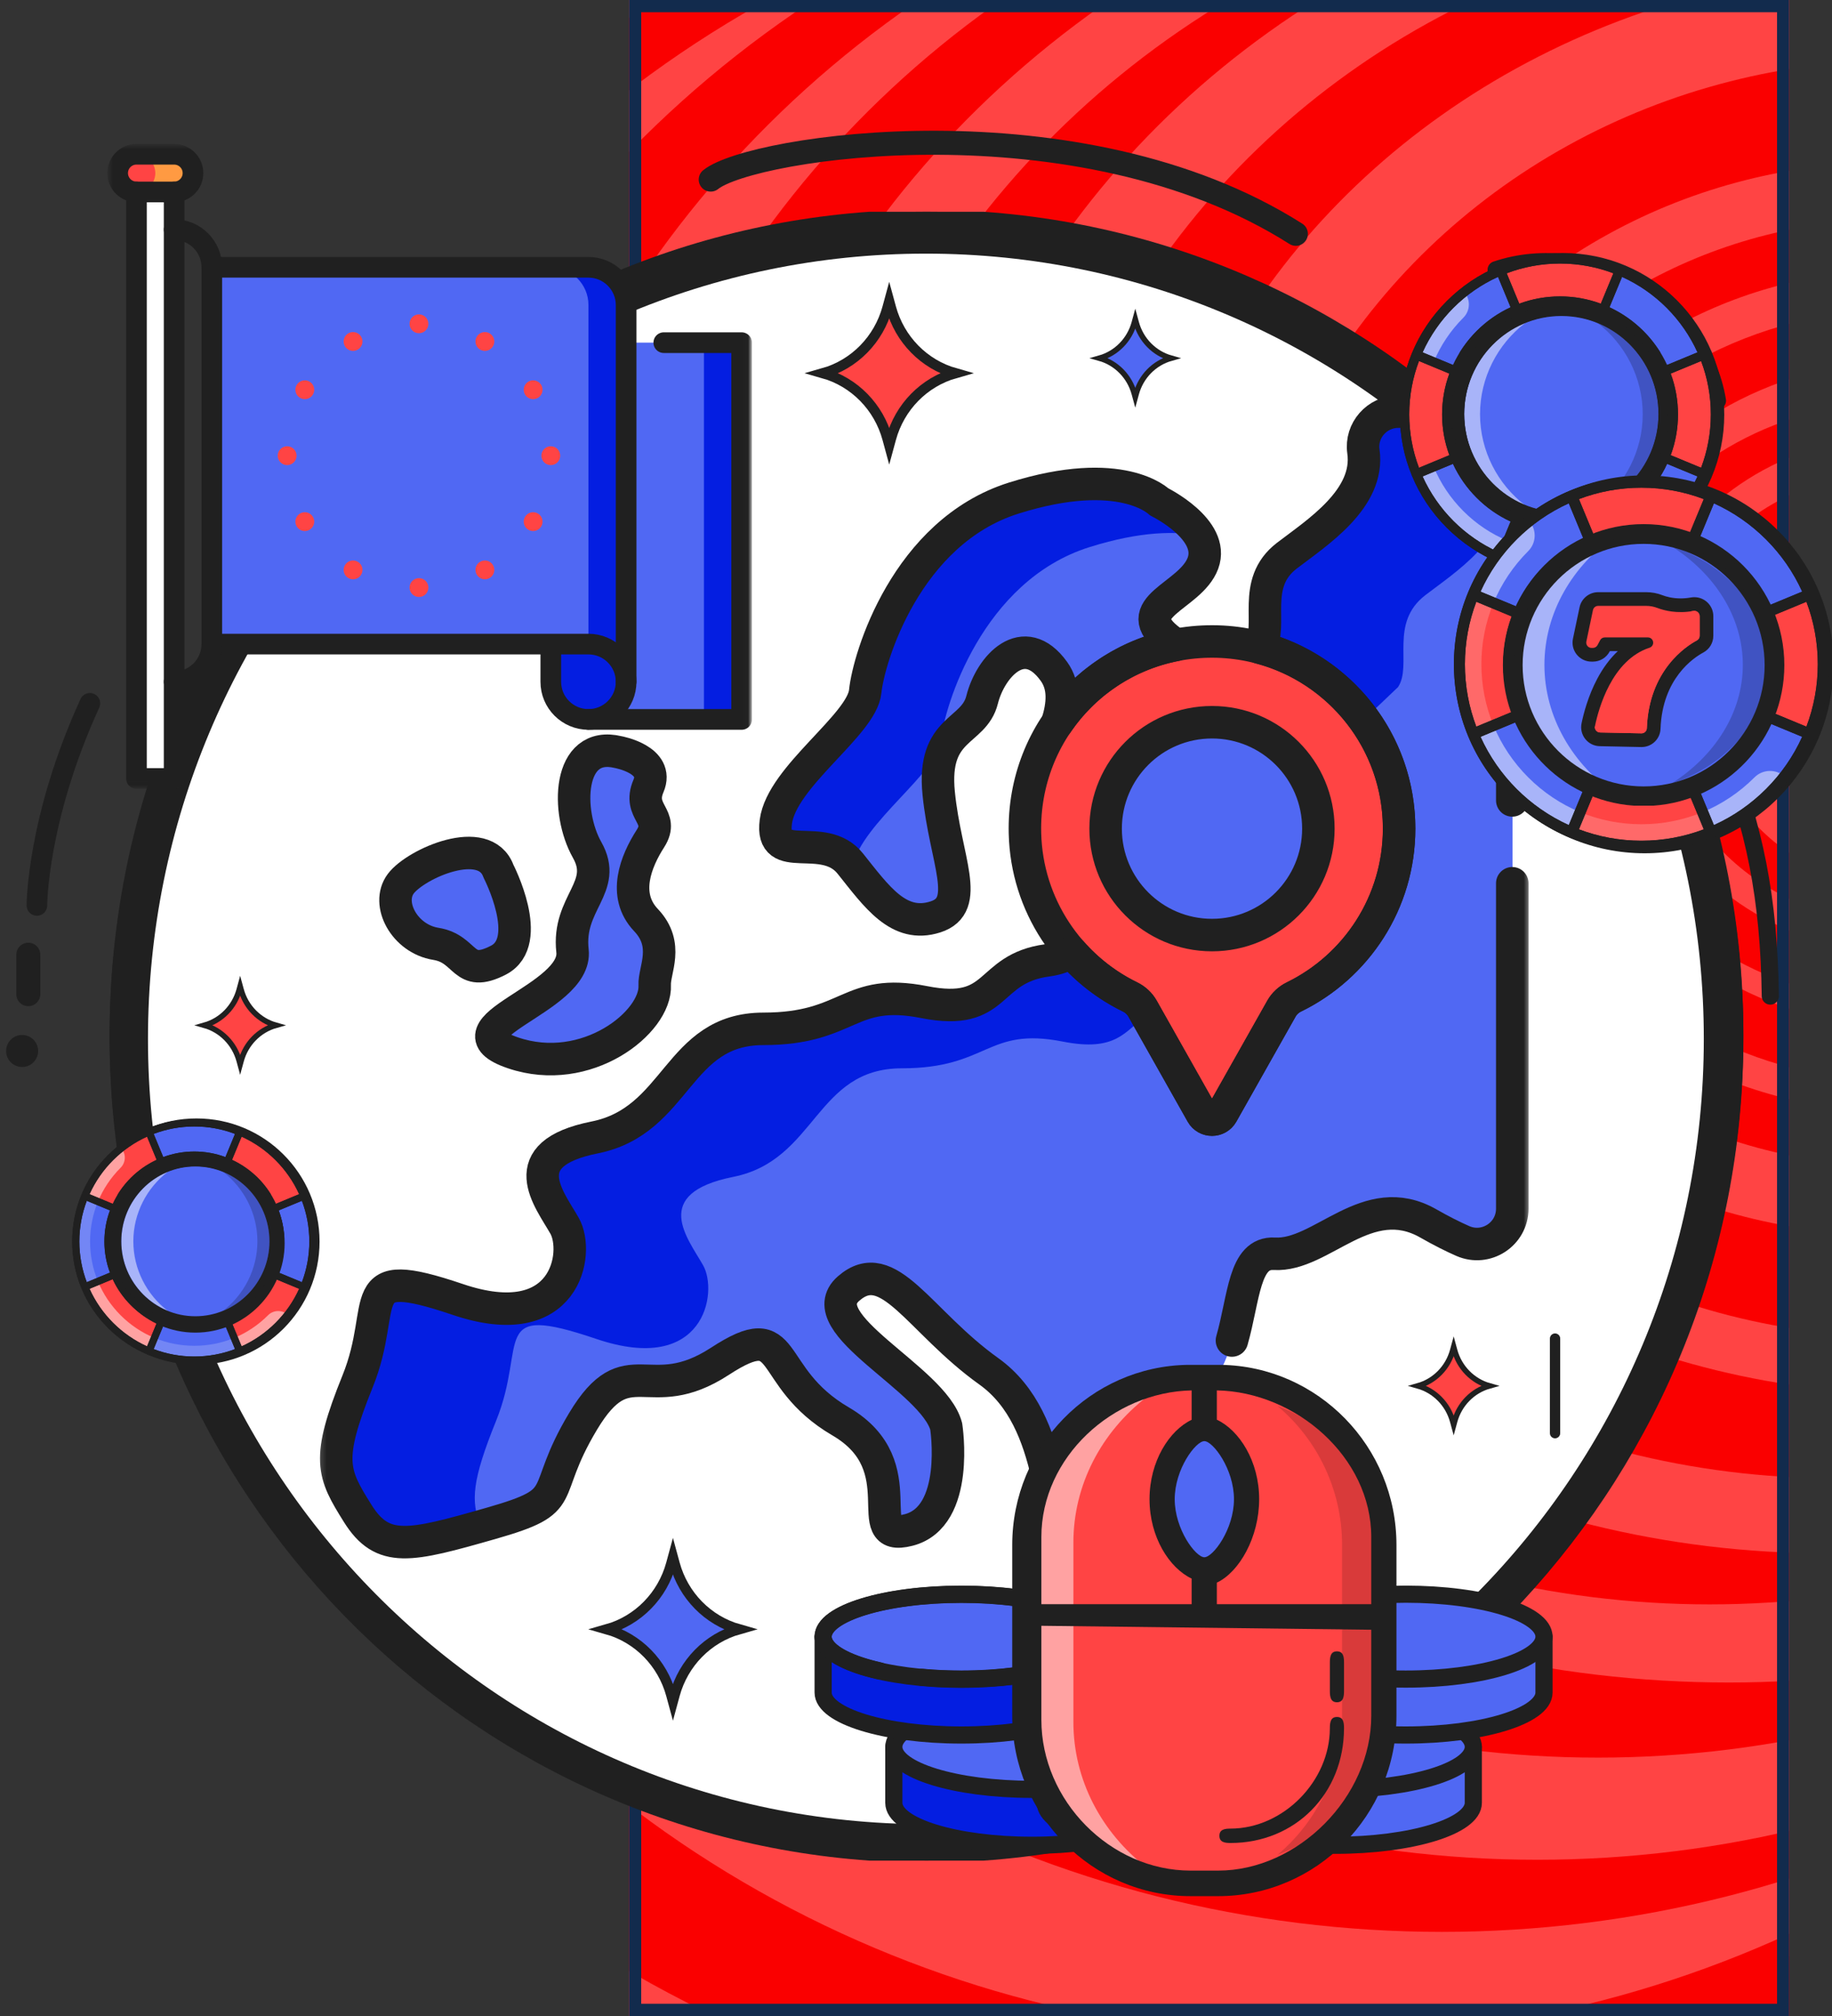 <?xml version="1.0" encoding="UTF-8"?> <svg xmlns="http://www.w3.org/2000/svg" width="300" height="330" viewBox="0 0 300 330" fill="none"><rect x="0" y="0" width="300" height="330" fill="#333333" stroke="none"/><g clip-path="url(#clip0_516_294)"><g clip-path="url(#clip1_516_294)"><rect x="103" width="190" height="330" fill="#FF4444"></rect><ellipse cx="159.374" cy="198.934" rx="195.22" ry="187.131" fill="#FA0000"></ellipse><ellipse cx="178.948" cy="181.475" rx="181.909" ry="178.033" fill="#FF4444"></ellipse><ellipse cx="204.003" cy="162.787" rx="194.959" ry="186.885" fill="#FA0000"></ellipse><ellipse cx="215.486" cy="155.164" rx="182.431" ry="178.279" fill="#FF4444"></ellipse><ellipse cx="236.104" cy="142.869" rx="181.648" ry="173.361" fill="#FA0000"></ellipse><ellipse cx="251.764" cy="136.722" rx="174.863" ry="167.705" fill="#FF4444"></ellipse><ellipse cx="261.681" cy="128.607" rx="165.989" ry="159.098" fill="#FA0000"></ellipse><ellipse cx="283.082" cy="122.213" rx="168.077" ry="153.197" fill="#FF4444"></ellipse><ellipse cx="279.951" cy="120.492" rx="148.764" ry="142.131" fill="#FA0000"></ellipse><ellipse cx="299.003" cy="115.328" rx="149.547" ry="138.934" fill="#FF4444"></ellipse><ellipse cx="300.308" cy="114.344" rx="133.104" ry="127.623" fill="#FA0000"></ellipse><ellipse cx="313.618" cy="111.394" rx="127.102" ry="116.803" fill="#FF4444"></ellipse><ellipse cx="311.269" cy="114.344" rx="109.093" ry="104.508" fill="#FA0000"></ellipse><ellipse cx="309.442" cy="114.344" rx="92.129" ry="87.787" fill="#FF4444"></ellipse><ellipse cx="309.964" cy="113.361" rx="81.168" ry="77.459" fill="#FA0000"></ellipse><ellipse cx="310.486" cy="113.115" rx="72.294" ry="68.853" fill="#FF4444"></ellipse><ellipse cx="311.008" cy="113.852" rx="66.552" ry="63.197" fill="#FA0000"></ellipse><ellipse cx="312.052" cy="113.607" rx="57.679" ry="54.59" fill="#FF4444"></ellipse><ellipse cx="310.225" cy="114.836" rx="51.676" ry="48.934" fill="#FA0000"></ellipse><ellipse cx="311.008" cy="113.607" rx="44.629" ry="42.295" fill="#FF4444"></ellipse><ellipse cx="310.225" cy="114.098" rx="38.626" ry="36.885" fill="#FA0000"></ellipse><ellipse cx="311.269" cy="114.836" rx="31.841" ry="30.246" fill="#FF4444"></ellipse></g><rect x="104" y="1" width="188" height="328" stroke="#122B4D" stroke-width="2"></rect><path d="M142.35 304.566H160.128H161.09C230.481 299.672 285.493 241.206 285.493 169.858C285.493 95.313 225.484 34.664 151.72 34.664C77.956 34.664 17.948 95.313 17.948 169.858C17.948 241.206 72.959 299.672 142.35 304.566ZM36.688 169.858C36.688 105.756 88.29 53.602 151.72 53.602C215.151 53.602 266.753 105.756 266.753 169.858C266.753 233.959 215.151 286.107 151.72 286.107C88.29 286.107 36.688 233.959 36.688 169.858Z" fill="#202020"></path><path d="M161.089 34.664H143.311H142.349C72.958 39.559 17.947 98.025 17.947 169.373C17.947 243.917 77.955 304.566 151.719 304.566C225.484 304.566 285.492 243.917 285.492 169.373C285.492 98.025 230.481 39.559 161.089 34.664ZM266.752 169.373C266.752 233.474 215.15 285.628 151.719 285.628C88.289 285.628 36.687 233.474 36.687 169.373C36.687 105.271 88.289 53.123 151.719 53.123C215.15 53.123 266.752 105.271 266.752 169.373Z" fill="#202020"></path><path d="M151.619 298.596C221.974 298.596 279.008 241.047 279.008 170.057C279.008 99.066 221.974 41.517 151.619 41.517C81.265 41.517 24.231 99.066 24.231 170.057C24.231 241.047 81.265 298.596 151.619 298.596Z" fill="white"></path><ellipse cx="3.622" cy="172.036" rx="2.622" ry="2.622" fill="#202020"></ellipse><path d="M245.001 44.156C260.27 38.996 278.573 49.495 281.243 65.585" stroke="#202020" stroke-width="2.81" stroke-linecap="round"></path><path d="M116.384 29.398C123.022 24.01 176.744 15.752 212.202 38.273" stroke="#202020" stroke-width="3.934" stroke-linecap="round"></path><path d="M14.718 115.127C6.044 134.089 6.044 148.21 6.044 148.21" stroke="#202020" stroke-width="3.372" stroke-linecap="round"></path><path d="M4.632 156.28V162.735" stroke="#202020" stroke-width="3.934" stroke-linecap="round"></path><path d="M275.525 90.405L272.891 93.79" stroke="#202020" stroke-width="2.81" stroke-linecap="round"></path><path d="M282.032 122.503C287.276 135.009 289.697 147.113 289.899 163.049" stroke="#202020" stroke-width="2.81" stroke-linecap="round"></path><path d="M254.648 219.113V234.597" stroke="#202020" stroke-width="1.686" stroke-linecap="round"></path><mask id="mask0_516_294" style="mask-type:luminance" maskUnits="userSpaceOnUse" x="52" y="63" width="199" height="199"><path d="M52.156 63.059H250.549V261.452H52.156V63.059Z" fill="white"></path></mask><g mask="url(#mask0_516_294)"><path d="M97.364 89.117C97.364 89.117 103.311 100.601 97.364 103.677C91.417 106.753 92.237 101.831 87.11 101.011C81.984 100.19 78.907 94.448 81.368 91.167C83.829 87.886 95.108 82.874 97.364 89.117Z" fill="#5068F3"></path><path d="M81.67 142.603C81.67 142.603 87.617 154.088 81.67 157.164C75.723 160.24 76.543 155.318 71.416 154.498C66.289 153.677 63.213 147.935 65.674 144.654C68.135 141.372 79.414 136.36 81.67 142.603Z" fill="#5068F3"></path><path d="M105.824 150.601C101.927 146.5 104.183 140.963 106.553 137.271C108.923 133.58 104.388 132.964 106.234 128.658C108.08 124.351 101.312 123.121 101.312 123.121C92.904 121.07 92.699 132.964 96.185 139.117C99.672 145.269 92.904 147.73 93.794 155.654C94.684 163.578 71.986 168.238 84.043 172.34C96.099 176.442 107.563 167.315 107.256 161.265C107.131 158.797 109.721 154.703 105.824 150.601Z" fill="#5068F3"></path><path d="M139.269 141.343C143.644 146.812 147.198 152.007 153.214 150.093C159.23 148.179 154.855 140.796 153.761 129.858C152.667 118.921 159.503 120.015 160.87 114.546C162.237 109.077 167.706 103.062 172.628 109.898C174.39 112.344 174.116 115.316 173.181 118.337C177.618 111.823 184.513 107.127 192.615 105.571C192.315 105.359 192.012 105.141 191.701 104.907C184.318 99.37 194.982 97.73 197.033 92.192C199.083 86.655 189.855 82.144 189.855 82.144C189.855 82.144 183.703 75.991 166.066 81.528C148.429 87.066 142.276 107.71 141.73 113.179C141.183 118.648 128.058 127.124 127.093 134.507C126.128 141.89 134.894 135.875 139.269 141.343Z" fill="#5068F3"></path><path d="M154.08 121.207C154.627 115.739 160.779 95.094 178.416 89.556C186.875 86.901 192.686 86.936 196.45 87.69C194.475 84.405 189.855 82.144 189.855 82.144C189.855 82.144 183.703 75.991 166.066 81.528C148.429 87.065 142.277 107.71 141.729 113.178C141.183 118.647 128.058 127.124 127.093 134.507C126.128 141.89 134.894 135.874 139.269 141.343C139.377 141.479 139.485 141.614 139.593 141.75C141.322 134.558 153.552 126.483 154.08 121.207Z" fill="#041EE1"></path><path d="M241.907 67.378H229.042C225.558 67.378 222.818 70.444 223.31 73.893C224.416 81.665 215.657 87.218 210.773 90.962C204.81 95.534 208.673 102.418 206.301 106.011C219.45 109.457 229.155 121.412 229.155 135.642C229.155 147.751 222.129 158.216 211.933 163.191C211.071 163.611 210.353 164.276 209.882 165.111L200.181 182.303C199.45 183.599 197.583 183.599 196.852 182.303L187.15 165.112C186.679 164.275 185.959 163.61 185.097 163.189C181.409 161.389 178.138 158.869 175.462 155.815C174.476 156.482 173.211 156.976 171.535 157.202C161.418 158.57 163.878 166.499 151.397 164.038C138.915 161.577 139.269 168.413 125.05 168.413C110.831 168.413 111.105 183.453 97.433 186.187C83.761 188.921 90.05 196.304 92.511 200.679C94.972 205.054 92.784 218.726 75.011 212.71C57.237 206.695 63.8 213.257 58.605 226.109C53.409 238.961 54.503 241.148 58.605 247.711C62.706 254.273 67.081 253.179 80.479 249.351C93.878 245.523 88.136 244.976 95.519 232.672C102.902 220.367 106.183 230.484 117.941 222.828C129.699 215.172 125.05 225.288 137.705 232.672C150.361 240.054 140.363 252.633 148.839 250.445C157.316 248.257 154.992 233.491 154.992 233.491C152.941 225.699 132.433 216.675 138.996 210.933C145.558 205.191 150.48 216.265 161.964 224.468C173.449 232.672 171.398 250.718 175.5 255.23C179.601 259.742 189.035 255.64 185.343 249.078C181.652 242.515 184.933 235.542 195.187 229.39C205.441 223.238 200.93 204.781 208.723 205.232C216.515 205.682 223.898 194.527 233.947 200.269C236.111 201.505 237.979 202.438 239.58 203.139C243.403 204.814 247.687 202.02 247.687 197.845V73.159C247.687 69.966 245.099 67.378 241.907 67.378Z" fill="#5068F3"></path><path d="M223.389 117.756L228.938 112.469C231.31 108.876 227.448 101.992 233.411 97.42C238.294 93.676 247.054 88.123 245.947 80.351C245.675 78.439 246.398 76.648 247.687 75.428V73.159C247.687 69.966 245.099 67.378 241.906 67.378H229.041C225.557 67.378 222.818 70.444 223.309 73.893C224.416 81.665 215.656 87.218 210.773 90.962C204.809 95.534 208.672 102.418 206.301 106.011C213.279 107.84 219.287 112.065 223.389 117.756Z" fill="#041EE1"></path><path d="M81.242 232.567C86.438 219.715 79.875 213.153 97.648 219.169C115.422 225.184 117.609 211.512 115.148 207.137C112.687 202.762 106.399 195.379 120.071 192.645C133.742 189.91 133.469 174.872 147.688 174.872C161.907 174.872 161.553 168.036 174.035 170.497C182.798 172.224 184.198 168.831 187.755 166.183L187.15 165.112C186.679 164.275 185.959 163.61 185.097 163.189C181.409 161.389 178.137 158.87 175.462 155.815C174.475 156.483 173.211 156.976 171.534 157.202C161.417 158.569 163.878 166.499 151.397 164.039C138.915 161.577 139.269 168.413 125.05 168.413C110.831 168.413 111.105 183.452 97.433 186.187C83.761 188.921 90.05 196.304 92.511 200.679C94.972 205.054 92.784 218.726 75.011 212.71C57.237 206.695 63.8 213.257 58.605 226.109C53.409 238.961 54.502 241.148 58.605 247.71C62.527 253.987 66.706 253.258 78.782 249.835C76.987 245.847 77.345 242.207 81.242 232.567Z" fill="#041EE1"></path><path d="M197.791 104.818C180.677 105.211 167.323 119.24 167.734 136.354C168.019 148.201 174.997 158.387 185.03 163.284C185.897 163.707 186.62 164.375 187.094 165.216L196.843 182.492C197.578 183.794 199.454 183.794 200.189 182.492L209.938 165.215C210.411 164.376 211.133 163.708 211.999 163.285C222.246 158.285 229.307 147.769 229.307 135.6C229.307 118.354 215.128 104.419 197.791 104.818Z" fill="#FF4444"></path><path d="M200.379 165.216C199.905 164.375 199.182 163.706 198.315 163.283C188.282 158.387 181.304 148.201 181.02 136.354C180.658 121.284 190.971 108.611 205.125 105.53C202.769 105.014 200.315 104.76 197.791 104.818C180.677 105.211 167.323 119.24 167.734 136.354C168.019 148.201 174.997 158.387 185.03 163.283C185.897 163.706 186.62 164.375 187.094 165.216L196.843 182.492C197.578 183.794 199.454 183.794 200.189 182.492L205.159 173.685L200.379 165.216Z" fill="#FF4444"></path><path d="M198.516 153.106C188.848 153.106 181.01 145.269 181.01 135.6C181.01 125.933 188.848 118.095 198.516 118.095C208.184 118.095 216.021 125.933 216.021 135.6C216.021 145.269 208.184 153.106 198.516 153.106Z" fill="#5068F3"></path><path d="M194.296 135.6C194.296 128.284 198.785 122.019 205.159 119.403C203.11 118.561 200.868 118.094 198.516 118.094C188.848 118.094 181.01 125.933 181.01 135.6C181.01 145.269 188.848 153.106 198.516 153.106C200.868 153.106 203.11 152.639 205.159 151.798C198.785 149.181 194.296 142.916 194.296 135.6Z" fill="#5068F3"></path><path d="M198.472 153.061C188.851 153.061 181.052 145.263 181.052 135.642C181.052 126.022 188.851 118.223 198.472 118.223C208.092 118.223 215.891 126.022 215.891 135.642C215.891 145.263 208.092 153.061 198.472 153.061ZM197.75 105.012C180.72 105.403 167.433 119.363 167.842 136.392C168.125 148.181 175.069 158.317 185.052 163.189C185.915 163.61 186.635 164.275 187.106 165.112L196.807 182.303C197.538 183.599 199.405 183.599 200.137 182.303L209.838 165.112C210.309 164.277 211.026 163.611 211.888 163.191C222.084 158.216 229.111 147.751 229.111 135.642C229.111 118.481 215.002 104.615 197.75 105.012Z" stroke="#202020" stroke-width="5.32" stroke-miterlimit="10" stroke-linecap="round" stroke-linejoin="round"></path><path d="M97.32 89.117C97.32 89.117 103.268 100.601 97.32 103.677C91.373 106.753 92.193 101.831 87.066 101.011C81.939 100.19 78.863 94.448 81.324 91.167C83.785 87.886 95.064 82.874 97.32 89.117Z" stroke="#202020" stroke-width="5.32" stroke-miterlimit="10" stroke-linecap="round" stroke-linejoin="round"></path><path d="M81.626 142.603C81.626 142.603 87.573 154.088 81.626 157.164C75.678 160.24 76.499 155.318 71.372 154.498C66.245 153.677 63.169 147.935 65.63 144.654C68.091 141.372 79.37 136.36 81.626 142.603Z" stroke="#202020" stroke-width="5.32" stroke-miterlimit="10" stroke-linecap="round" stroke-linejoin="round"></path><path d="M105.78 150.601C101.883 146.5 104.139 140.963 106.509 137.271C108.879 133.58 104.344 132.964 106.19 128.658C108.036 124.351 101.268 123.121 101.268 123.121C92.86 121.07 92.655 132.964 96.141 139.117C99.627 145.269 92.86 147.73 93.75 155.654C94.64 163.578 71.942 168.238 83.999 172.34C96.055 176.442 107.519 167.315 107.212 161.265C107.087 158.797 109.677 154.703 105.78 150.601Z" stroke="#202020" stroke-width="5.32" stroke-miterlimit="10" stroke-linecap="round" stroke-linejoin="round"></path><path d="M139.225 141.343C143.6 146.812 147.154 152.007 153.17 150.093C159.186 148.179 154.811 140.796 153.717 129.858C152.623 118.921 159.459 120.015 160.826 114.546C162.193 109.077 167.662 103.062 172.584 109.898C174.346 112.344 174.072 115.316 173.137 118.337C177.574 111.823 184.469 107.127 192.571 105.571C192.271 105.359 191.968 105.141 191.656 104.907C184.274 99.37 194.938 97.73 196.989 92.192C199.039 86.655 189.811 82.144 189.811 82.144C189.811 82.144 183.658 75.991 166.022 81.528C148.385 87.066 142.232 107.71 141.686 113.179C141.139 118.648 128.013 127.124 127.049 134.507C126.083 141.89 134.849 135.875 139.225 141.343Z" stroke="#202020" stroke-width="5.32" stroke-miterlimit="10" stroke-linecap="round" stroke-linejoin="round"></path><path d="M201.736 219.429C203.743 212.407 203.688 204.943 208.678 205.231C216.471 205.682 223.854 194.527 233.902 200.269C236.066 201.505 237.935 202.437 239.535 203.139C243.359 204.815 247.643 202.02 247.643 197.846V144.582" stroke="#202020" stroke-width="5.32" stroke-miterlimit="10" stroke-linecap="round" stroke-linejoin="round"></path><path d="M247.643 131.02V73.159C247.643 69.966 245.055 67.378 241.862 67.378H228.997C225.513 67.378 222.774 70.444 223.265 73.893C224.372 81.665 215.612 87.218 210.729 90.962C204.765 95.534 208.628 102.418 206.256 106.011C219.406 109.457 229.111 121.412 229.111 135.642C229.111 147.751 222.084 158.216 211.888 163.19C211.026 163.611 210.309 164.276 209.838 165.111L200.137 182.303C199.405 183.598 197.538 183.598 196.807 182.303L187.106 165.111C186.634 164.275 185.915 163.609 185.052 163.189C181.364 161.389 178.093 158.869 175.418 155.815C174.431 156.482 173.167 156.976 171.49 157.202C161.373 158.569 163.834 166.499 151.352 164.038C138.871 161.577 139.224 168.413 125.006 168.413C110.787 168.413 111.06 183.452 97.388 186.187C83.716 188.921 90.005 196.304 92.466 200.679C94.927 205.054 92.74 218.726 74.966 212.71C57.193 206.695 63.755 213.257 58.56 226.109C53.365 238.96 54.458 241.148 58.56 247.71C62.661 254.273 67.037 253.179 80.435 249.351C93.834 245.523 88.091 244.976 95.474 232.672C102.857 220.367 106.138 230.484 117.896 222.828C129.654 215.172 125.006 225.288 137.661 232.672C150.317 240.054 140.318 252.633 148.795 250.445C157.272 248.257 154.947 233.492 154.947 233.492C152.896 225.699 132.389 216.675 138.951 210.933C145.514 205.191 150.436 216.265 161.92 224.468C173.405 232.672 171.354 250.718 175.455 255.23C179.557 259.742 188.99 255.64 185.299 249.078C181.793 242.845 184.582 236.243 193.655 230.324" stroke="#202020" stroke-width="5.32" stroke-miterlimit="10" stroke-linecap="round" stroke-linejoin="round"></path></g><path d="M32.172 223.39C21.041 223.39 12.017 214.366 12.017 203.234C12.017 192.102 21.041 183.078 32.172 183.078C43.304 183.078 52.328 192.102 52.328 203.234C52.328 214.366 43.304 223.39 32.172 223.39Z" fill="#202020"></path><path d="M31.823 222.638C21.099 222.638 12.407 213.945 12.407 203.222C12.407 192.5 21.099 183.807 31.823 183.807C42.546 183.807 51.239 192.5 51.239 203.222C51.239 213.945 42.546 222.638 31.823 222.638Z" fill="#FF4444"></path><path d="M19.847 187.937C20.665 188.858 20.633 190.267 19.751 191.149C16.526 194.374 14.751 198.661 14.751 203.221C14.751 207.781 16.526 212.068 19.751 215.292C22.975 218.517 27.263 220.292 31.823 220.292C36.383 220.292 40.67 218.517 43.894 215.292C44.776 214.41 46.186 214.378 47.106 215.196C43.552 219.726 38.027 222.636 31.823 222.636C21.099 222.636 12.407 213.944 12.407 203.221C12.407 197.016 15.317 191.492 19.847 187.937Z" fill="white" fill-opacity="0.5"></path><path d="M39.255 185.282L31.824 203.223L24.392 185.282C26.681 184.333 29.191 183.808 31.824 183.808C34.456 183.808 36.966 184.333 39.255 185.282Z" fill="#5068F3"></path><path d="M51.239 203.223C51.239 205.855 50.714 208.365 49.765 210.654L31.823 203.223L49.765 195.791C50.714 198.081 51.239 200.59 51.239 203.223Z" fill="#5068F3"></path><path d="M31.824 203.223L13.883 210.654C12.933 208.365 12.408 205.855 12.408 203.223C12.408 200.59 12.933 198.08 13.883 195.791L31.824 203.223Z" fill="#5068F3"></path><path d="M31.824 222.638C29.191 222.638 26.681 222.113 24.392 221.164L31.824 203.223L39.255 221.164C36.966 222.113 34.456 222.638 31.824 222.638Z" fill="#5068F3"></path><path d="M13.883 195.793L16.043 196.688C14.321 200.844 14.32 205.602 16.043 209.761L13.882 210.656C11.821 205.504 12.016 200.286 13.883 195.793Z" fill="white" fill-opacity="0.2"></path><path d="M24.392 221.163L25.286 219.003C29.443 220.724 34.201 220.725 38.36 219.003L39.255 221.163C34.63 223.08 29.256 223.181 24.392 221.163Z" fill="white" fill-opacity="0.2"></path><path d="M31.822 217.365C39.62 217.365 45.964 211.021 45.964 203.224C45.964 195.426 39.62 189.082 31.822 189.082C24.024 189.082 17.68 195.426 17.68 203.224C17.68 211.021 24.024 217.365 31.822 217.365Z" fill="#202020"></path><path d="M31.846 216.061C38.919 216.061 44.673 210.307 44.673 203.234C44.673 196.162 38.919 190.408 31.846 190.408C24.774 190.408 19.02 196.162 19.02 203.234C19.02 210.307 24.774 216.061 31.846 216.061Z" fill="#FF4444"></path><path d="M31.99 216.455C39.236 216.455 45.109 210.52 45.109 203.198C45.109 195.876 39.236 189.94 31.99 189.94C24.744 189.94 18.871 195.876 18.871 203.198C18.871 210.52 24.744 216.455 31.99 216.455Z" fill="#5068F3"></path><path d="M27.473 214.579C23.02 212.768 19.858 208.348 19.858 203.195C19.858 198.042 23.02 193.622 27.473 191.811C24.034 194.447 21.834 198.628 21.834 203.195C21.834 207.762 24.034 211.943 27.473 214.579Z" fill="white" fill-opacity="0.5"></path><path d="M44.127 203.195C44.127 208.348 40.965 212.768 36.511 214.579C39.95 211.943 42.15 207.762 42.15 203.195C42.15 198.628 39.95 194.447 36.511 191.811C40.965 193.622 44.127 198.042 44.127 203.195Z" fill="black" fill-opacity="0.2"></path><path d="M31.001 217.406H32.876H32.977C40.295 216.889 46.097 210.724 46.097 203.199C46.097 195.338 39.768 188.942 31.989 188.942C24.21 188.942 17.882 195.338 17.882 203.199C17.882 210.724 23.683 216.889 31.001 217.406ZM19.858 203.199C19.858 196.439 25.3 190.939 31.989 190.939C38.678 190.939 44.12 196.439 44.12 203.199C44.12 209.959 38.678 215.459 31.989 215.459C25.3 215.459 19.858 209.959 19.858 203.199Z" fill="#202020"></path><path d="M33.014 188.899H31.071H30.966C23.382 189.429 17.37 195.763 17.37 203.492C17.37 211.568 23.928 218.139 31.99 218.139C40.052 218.139 46.611 211.568 46.611 203.492C46.611 195.763 40.598 189.429 33.014 188.899ZM44.562 203.492C44.562 210.437 38.923 216.087 31.99 216.087C25.058 216.087 19.418 210.437 19.418 203.492C19.418 196.548 25.058 190.898 31.99 190.898C38.923 190.898 44.562 196.548 44.562 203.492Z" fill="#202020"></path><path d="M17.68 189.078C21.458 185.3 26.481 183.22 31.824 183.22C37.167 183.22 42.19 185.3 45.968 189.078C49.745 192.856 51.826 197.879 51.826 203.222C51.826 208.565 49.745 213.588 45.968 217.366C42.19 221.143 37.167 223.224 31.824 223.224C26.481 223.224 21.458 221.143 17.68 217.366C13.903 213.588 11.822 208.565 11.822 203.222C11.822 197.879 13.903 192.856 17.68 189.078ZM14.661 195.478L18.983 197.269C19.122 197.326 19.239 197.435 19.301 197.587C19.36 197.731 19.36 197.89 19.301 198.034C19.301 198.034 19.301 198.035 19.3 198.035C18.628 199.66 18.268 201.388 18.268 203.222C18.268 204.942 18.593 206.702 19.295 208.396C19.297 208.401 19.299 208.405 19.3 208.409C19.302 208.413 19.303 208.417 19.305 208.421C20.675 211.709 23.347 214.379 26.638 215.746C28.285 216.43 30.031 216.778 31.824 216.778C33.618 216.778 35.363 216.43 37.011 215.746C40.305 214.377 42.979 211.702 44.348 208.408C45.032 206.761 45.38 205.016 45.38 203.222C45.38 201.432 45.034 199.692 44.353 198.048C44.352 198.044 44.349 198.039 44.347 198.034C44.346 198.03 44.344 198.026 44.342 198.021C42.972 194.734 40.3 192.065 37.011 190.698C35.363 190.013 33.618 189.666 31.824 189.666C30.03 189.666 28.285 190.013 26.638 190.698C24.059 191.77 21.819 193.668 20.331 196.042C20.157 196.319 19.796 196.398 19.523 196.227C19.251 196.055 19.165 195.696 19.338 195.419C20.146 194.131 21.143 192.979 22.304 191.994C23.322 191.128 24.447 190.41 25.652 189.851L24.081 186.059C19.912 187.947 16.549 191.31 14.661 195.478ZM31.824 184.392C29.48 184.392 27.235 184.823 25.163 185.609L26.734 189.402C28.362 188.799 30.072 188.494 31.824 188.494C33.576 188.494 35.286 188.799 36.914 189.402L38.485 185.609C36.414 184.823 34.168 184.392 31.824 184.392ZM39.568 186.059L37.996 189.852C39.571 190.582 41.004 191.584 42.233 192.812C43.439 194.018 44.449 195.443 45.194 197.049L48.987 195.478C47.099 191.31 43.736 187.947 39.568 186.059ZM50.654 203.222C50.654 200.878 50.224 198.632 49.437 196.561L45.645 198.132C46.247 199.761 46.552 201.47 46.552 203.222C46.552 204.974 46.247 206.684 45.645 208.312L49.437 209.883C50.224 207.811 50.654 205.566 50.654 203.222ZM48.987 210.965L45.194 209.394C44.456 210.988 43.449 212.414 42.233 213.631C41.019 214.844 39.594 215.852 37.996 216.592L39.568 220.385C43.736 218.497 47.099 215.134 48.987 210.965ZM31.824 222.052C34.168 222.052 36.414 221.621 38.485 220.835L36.914 217.042C35.286 217.645 33.577 217.95 31.826 217.95H31.823C30.071 217.95 28.362 217.645 26.734 217.042L25.163 220.835C27.235 221.621 29.48 222.052 31.824 222.052ZM24.081 220.385L25.652 216.592C24.058 215.853 22.631 214.847 21.415 213.631C20.207 212.422 19.197 210.998 18.454 209.394L14.661 210.965C16.549 215.134 19.912 218.497 24.081 220.385ZM18.004 208.312C17.415 206.719 17.096 205.002 17.096 203.222C17.096 201.469 17.401 199.76 18.004 198.132L14.211 196.561C13.425 198.632 12.994 200.878 12.994 203.222C12.994 205.566 13.425 207.811 14.211 209.883L18.004 208.312Z" fill="#202020"></path><path d="M45.967 189.078C42.189 185.3 37.166 183.22 31.823 183.22C26.481 183.22 21.458 185.3 17.68 189.078C13.902 192.856 11.821 197.879 11.821 203.222C11.821 208.565 13.902 213.588 17.68 217.366C21.458 221.143 26.481 223.224 31.823 223.224C37.166 223.224 42.189 221.143 45.967 217.366C49.745 213.588 51.825 208.565 51.825 203.222C51.825 197.879 49.745 192.856 45.967 189.078ZM48.987 195.478L44.664 197.269C44.526 197.326 44.409 197.435 44.346 197.587C44.287 197.731 44.287 197.89 44.346 198.034L44.347 198.035C45.019 199.66 45.38 201.388 45.38 203.222C45.38 204.942 45.055 206.702 44.353 208.396C44.351 208.401 44.349 208.405 44.347 208.409C44.345 208.413 44.344 208.417 44.343 208.421C42.972 211.709 40.3 214.379 37.01 215.746C35.362 216.43 33.617 216.778 31.823 216.778C30.029 216.778 28.285 216.43 26.637 215.746C23.343 214.377 20.668 211.702 19.299 208.408C18.615 206.761 18.267 205.016 18.267 203.222C18.267 201.432 18.613 199.692 19.294 198.048C19.296 198.044 19.298 198.039 19.3 198.034C19.302 198.03 19.304 198.026 19.305 198.021C20.676 194.734 23.348 192.065 26.637 190.698C28.285 190.013 30.029 189.666 31.823 189.666C33.617 189.666 35.362 190.013 37.01 190.698C39.588 191.77 41.828 193.668 43.317 196.042C43.491 196.319 43.851 196.398 44.125 196.227C44.397 196.055 44.482 195.696 44.31 195.419C43.502 194.131 42.504 192.979 41.344 191.994C40.325 191.128 39.201 190.41 37.996 189.851L39.567 186.059C43.735 187.947 47.099 191.31 48.987 195.478ZM31.823 184.392C34.168 184.392 36.413 184.823 38.485 185.609L36.914 189.402C35.285 188.799 33.576 188.494 31.823 188.494C30.071 188.494 28.362 188.799 26.733 189.402L25.162 185.609C27.234 184.823 29.479 184.392 31.823 184.392ZM24.08 186.059L25.651 189.852C24.076 190.582 22.643 191.584 21.415 192.812C20.209 194.018 19.198 195.443 18.453 197.049L14.66 195.478C16.548 191.31 19.911 187.947 24.08 186.059ZM12.993 203.222C12.993 200.878 13.424 198.632 14.21 196.561L18.003 198.132C17.4 199.761 17.095 201.47 17.095 203.222C17.095 204.974 17.4 206.684 18.003 208.312L14.21 209.883C13.424 207.811 12.993 205.566 12.993 203.222ZM14.66 210.965L18.453 209.394C19.192 210.988 20.198 212.414 21.415 213.631C22.628 214.844 24.054 215.852 25.651 216.592L24.08 220.385C19.911 218.497 16.548 215.134 14.66 210.965ZM31.823 222.052C29.479 222.052 27.234 221.621 25.162 220.835L26.733 217.042C28.361 217.645 30.07 217.95 31.822 217.95H31.825C33.577 217.95 35.285 217.645 36.914 217.042L38.485 220.835C36.413 221.621 34.168 222.052 31.823 222.052ZM39.567 220.385L37.996 216.592C39.59 215.853 41.016 214.847 42.232 213.631C43.441 212.422 44.45 210.998 45.194 209.394L48.987 210.965C47.099 215.134 43.735 218.497 39.567 220.385ZM45.644 208.312C46.232 206.719 46.551 205.002 46.551 203.222C46.551 201.469 46.246 199.76 45.644 198.132L49.437 196.561C50.223 198.632 50.653 200.878 50.653 203.222C50.653 205.566 50.223 207.811 49.437 209.883L45.644 208.312Z" fill="#202020"></path><path d="M255.925 94.281C241.326 94.281 229.492 82.447 229.492 67.849C229.492 53.25 241.326 41.416 255.925 41.416C270.523 41.416 282.357 53.25 282.357 67.849C282.357 82.447 270.523 94.281 255.925 94.281Z" fill="#202020"></path><path d="M255.466 93.295C241.403 93.295 230.003 81.895 230.003 67.834C230.003 53.772 241.403 42.372 255.466 42.372C269.528 42.372 280.928 53.772 280.928 67.834C280.928 81.895 269.528 93.295 255.466 93.295Z" fill="#5068F3"></path><path d="M239.761 47.789C240.833 48.996 240.791 50.845 239.635 52.001C235.406 56.23 233.077 61.852 233.077 67.832C233.077 73.812 235.406 79.434 239.635 83.663C243.863 87.891 249.486 90.22 255.466 90.22C261.446 90.22 267.068 87.891 271.297 83.663C272.453 82.506 274.302 82.464 275.509 83.537C270.848 89.477 263.602 93.294 255.466 93.294C241.403 93.294 230.003 81.894 230.003 67.832C230.003 59.695 233.82 52.45 239.761 47.789Z" fill="white" fill-opacity="0.5"></path><path d="M265.209 44.303L255.463 67.831L245.717 44.303C248.72 43.058 252.011 42.369 255.463 42.369C258.916 42.369 262.207 43.058 265.209 44.303Z" fill="#FF4444"></path><path d="M280.925 67.831C280.925 71.284 280.237 74.575 278.992 77.577L255.463 67.831L278.992 58.085C280.237 61.088 280.925 64.379 280.925 67.831Z" fill="#FF4444"></path><path d="M255.463 67.831L231.934 77.577C230.689 74.575 230.001 71.284 230.001 67.831C230.001 64.379 230.689 61.088 231.934 58.085L255.463 67.831Z" fill="#FF4444"></path><path d="M255.463 93.293C252.011 93.293 248.72 92.604 245.717 91.359L255.463 67.831L265.209 91.359C262.207 92.604 258.916 93.293 255.463 93.293Z" fill="#FF4444"></path><path d="M231.937 58.088L234.77 59.262C232.512 64.712 232.511 70.952 234.77 76.406L231.937 77.58C229.234 70.823 229.49 63.98 231.937 58.088Z" fill="#FF4444"></path><path d="M245.718 91.361L246.891 88.528C252.342 90.786 258.582 90.787 264.036 88.528L265.209 91.361C259.146 93.875 252.098 94.007 245.718 91.361Z" fill="#FF4444"></path><path d="M255.465 86.381C265.691 86.381 274.011 78.061 274.011 67.835C274.011 57.609 265.691 49.29 255.465 49.29C245.239 49.29 236.919 57.609 236.919 67.835C236.919 78.061 245.239 86.381 255.465 86.381Z" fill="#202020"></path><path d="M255.493 84.668C264.768 84.668 272.314 77.123 272.314 67.848C272.314 58.573 264.768 51.027 255.493 51.027C246.218 51.027 238.672 58.573 238.672 67.848C238.672 77.123 246.218 84.668 255.493 84.668Z" fill="#5068F3"></path><path d="M255.682 85.187C265.184 85.187 272.887 77.403 272.887 67.801C272.887 58.199 265.184 50.415 255.682 50.415C246.18 50.415 238.477 58.199 238.477 67.801C238.477 77.403 246.18 85.187 255.682 85.187Z" fill="#5068F3"></path><path d="M249.758 82.727C243.918 80.353 239.771 74.556 239.771 67.798C239.771 61.041 243.918 55.244 249.758 52.869C245.248 56.327 242.363 61.809 242.363 67.798C242.363 73.787 245.248 79.27 249.758 82.727Z" fill="white" fill-opacity="0.5"></path><path d="M271.596 67.798C271.596 74.556 267.449 80.353 261.609 82.727C266.119 79.27 269.004 73.787 269.004 67.798C269.004 61.809 266.119 56.327 261.609 52.869C267.449 55.244 271.596 61.041 271.596 67.798Z" fill="black" fill-opacity="0.2"></path><path d="M254.386 86.433H256.845H256.978C266.574 85.756 274.183 77.67 274.183 67.803C274.183 57.493 265.883 49.105 255.682 49.105C245.48 49.105 237.181 57.493 237.181 67.803C237.181 77.67 244.789 85.756 254.386 86.433ZM239.773 67.803C239.773 58.938 246.909 51.725 255.682 51.725C264.454 51.725 271.591 58.938 271.591 67.803C271.591 76.668 264.454 83.88 255.682 83.88C246.909 83.88 239.773 76.668 239.773 67.803Z" fill="#202020"></path><path d="M256.978 49.106H254.519H254.386C244.789 49.783 237.181 57.869 237.181 67.736C237.181 78.046 245.48 86.433 255.682 86.433C265.884 86.433 274.183 78.046 274.183 67.736C274.183 57.869 266.575 49.783 256.978 49.106ZM271.591 67.736C271.591 76.601 264.454 83.814 255.682 83.814C246.91 83.814 239.773 76.601 239.773 67.736C239.773 58.871 246.91 51.659 255.682 51.659C264.454 51.659 271.591 58.871 271.591 67.736Z" fill="#202020"></path><path d="M236.917 49.285C241.871 44.331 248.458 41.602 255.465 41.602C262.472 41.602 269.059 44.331 274.013 49.285C278.967 54.239 281.696 60.827 281.696 67.833C281.696 74.839 278.967 81.427 274.013 86.381C269.059 91.335 262.472 94.064 255.465 94.064C248.458 94.064 241.871 91.335 236.917 86.381C231.963 81.427 229.234 74.84 229.234 67.833C229.234 60.826 231.963 54.239 236.917 49.285ZM232.957 57.678L238.626 60.026C238.807 60.101 238.961 60.244 239.042 60.443C239.12 60.632 239.12 60.84 239.042 61.03C239.042 61.03 239.042 61.031 239.041 61.031C238.16 63.162 237.687 65.428 237.687 67.834C237.687 70.089 238.113 72.397 239.034 74.619C239.037 74.624 239.039 74.63 239.041 74.636C239.044 74.641 239.045 74.645 239.047 74.65C240.844 78.963 244.349 82.464 248.663 84.257C250.824 85.155 253.113 85.611 255.465 85.611C257.818 85.611 260.106 85.155 262.267 84.257C266.587 82.462 270.094 78.954 271.889 74.634C272.787 72.474 273.243 70.186 273.243 67.834C273.243 65.486 272.789 63.204 271.896 61.048C271.894 61.042 271.891 61.036 271.888 61.03C271.886 61.024 271.884 61.018 271.881 61.013C270.084 56.702 266.58 53.202 262.267 51.409C260.106 50.51 257.818 50.056 255.465 50.056C253.113 50.056 250.824 50.51 248.664 51.409C245.282 52.815 242.345 55.304 240.393 58.417C240.164 58.781 239.691 58.884 239.333 58.66C238.976 58.434 238.864 57.963 239.09 57.6C240.15 55.911 241.458 54.4 242.98 53.108C244.316 51.973 245.79 51.031 247.37 50.299L245.31 45.325C239.843 47.801 235.433 52.211 232.957 57.678ZM255.465 43.139C252.391 43.139 249.446 43.704 246.729 44.735L248.79 49.709C250.925 48.919 253.167 48.519 255.465 48.519C257.763 48.519 260.005 48.919 262.141 49.709L264.201 44.735C261.484 43.704 258.539 43.139 255.465 43.139ZM265.62 45.325L263.56 50.299C265.625 51.256 267.504 52.571 269.115 54.182C270.696 55.763 272.022 57.632 272.999 59.738L277.973 57.678C275.497 52.211 271.087 47.801 265.62 45.325ZM280.159 67.833C280.159 64.759 279.594 61.814 278.563 59.097L273.589 61.157C274.38 63.294 274.78 65.535 274.78 67.834C274.78 70.131 274.38 72.373 273.589 74.508L278.563 76.569C279.594 73.852 280.159 70.907 280.159 67.833ZM277.973 77.988L272.999 75.927C272.03 78.018 270.71 79.888 269.115 81.483C267.524 83.075 265.654 84.396 263.56 85.367L265.62 90.341C271.087 87.865 275.497 83.454 277.973 77.988ZM255.465 92.527C258.539 92.527 261.484 91.962 264.201 90.931L262.141 85.957C260.005 86.748 257.764 87.147 255.467 87.147H255.463C253.166 87.147 250.925 86.748 248.789 85.957L246.729 90.931C249.446 91.962 252.391 92.527 255.465 92.527ZM245.31 90.341L247.37 85.367C245.28 84.398 243.41 83.078 241.815 81.483C240.23 79.898 238.906 78.031 237.931 75.927L232.957 77.988C235.433 83.454 239.843 87.865 245.31 90.341ZM237.341 74.508C236.569 72.419 236.15 70.167 236.15 67.834C236.15 65.534 236.55 63.292 237.341 61.157L232.367 59.097C231.336 61.814 230.771 64.759 230.771 67.833C230.771 70.907 231.336 73.852 232.367 76.569L237.341 74.508Z" fill="#202020"></path><path d="M274.013 49.285C269.058 44.331 262.471 41.602 255.465 41.602C248.458 41.602 241.871 44.331 236.917 49.285C231.962 54.239 229.234 60.827 229.234 67.833C229.234 74.839 231.962 81.427 236.917 86.381C241.871 91.335 248.458 94.064 255.465 94.064C262.471 94.064 269.058 91.335 274.013 86.381C278.967 81.427 281.696 74.84 281.696 67.833C281.696 60.826 278.967 54.239 274.013 49.285ZM277.973 57.678L272.304 60.026C272.123 60.101 271.969 60.244 271.888 60.443C271.81 60.632 271.81 60.84 271.888 61.03L271.889 61.031C272.77 63.162 273.242 65.428 273.242 67.834C273.242 70.089 272.817 72.397 271.896 74.619C271.893 74.624 271.891 74.63 271.888 74.636C271.886 74.641 271.884 74.645 271.882 74.65C270.085 78.963 266.581 82.464 262.266 84.257C260.105 85.155 257.816 85.611 255.465 85.611C253.112 85.611 250.824 85.155 248.663 84.257C244.343 82.462 240.836 78.954 239.041 74.634C238.143 72.474 237.687 70.186 237.687 67.834C237.687 65.486 238.141 63.204 239.033 61.048C239.036 61.042 239.039 61.036 239.041 61.03C239.044 61.024 239.046 61.018 239.048 61.013C240.846 56.702 244.349 53.202 248.663 51.409C250.824 50.51 253.112 50.056 255.465 50.056C257.817 50.056 260.105 50.51 262.266 51.409C265.648 52.815 268.585 55.304 270.537 58.417C270.766 58.781 271.238 58.884 271.597 58.66C271.954 58.434 272.066 57.963 271.84 57.6C270.78 55.911 269.472 54.4 267.95 53.108C266.614 51.973 265.14 51.031 263.559 50.299L265.62 45.325C271.086 47.801 275.497 52.211 277.973 57.678ZM255.465 43.139C258.539 43.139 261.484 43.704 264.201 44.735L262.14 49.709C260.005 48.919 257.763 48.519 255.465 48.519C253.167 48.519 250.925 48.919 248.789 49.709L246.729 44.735C249.446 43.704 252.391 43.139 255.465 43.139ZM245.31 45.325L247.37 50.299C245.305 51.256 243.426 52.571 241.814 54.182C240.233 55.763 238.908 57.632 237.931 59.738L232.957 57.678C235.433 52.211 239.843 47.801 245.31 45.325ZM230.771 67.833C230.771 64.759 231.336 61.814 232.367 59.097L237.34 61.157C236.55 63.294 236.15 65.535 236.15 67.834C236.15 70.131 236.55 72.373 237.34 74.508L232.367 76.569C231.336 73.852 230.771 70.907 230.771 67.833ZM232.957 77.988L237.931 75.927C238.9 78.018 240.22 79.888 241.814 81.483C243.406 83.075 245.275 84.396 247.37 85.367L245.31 90.341C239.843 87.865 235.433 83.454 232.957 77.988ZM255.465 92.527C252.391 92.527 249.446 91.962 246.729 90.931L248.789 85.957C250.925 86.748 253.166 87.147 255.463 87.147H255.467C257.764 87.147 260.005 86.748 262.14 85.957L264.201 90.931C261.484 91.962 258.539 92.527 255.465 92.527ZM265.62 90.341L263.559 85.367C265.649 84.398 267.52 83.078 269.115 81.483C270.7 79.898 272.024 78.031 272.999 75.927L277.973 77.988C275.497 83.454 271.086 87.865 265.62 90.341ZM273.589 74.508C274.361 72.419 274.779 70.167 274.779 67.834C274.779 65.534 274.379 63.292 273.589 61.157L278.563 59.097C279.594 61.814 280.159 64.759 280.159 67.833C280.159 70.907 279.594 73.852 278.563 76.569L273.589 74.508Z" fill="#202020"></path><path d="M269.319 139.673C252.238 139.673 238.391 125.825 238.391 108.744C238.391 91.663 252.238 77.815 269.319 77.815C286.401 77.815 300.248 91.663 300.248 108.744C300.248 125.825 286.401 139.673 269.319 139.673Z" fill="#202020"></path><path d="M268.78 138.518C252.326 138.518 238.987 125.179 238.987 108.726C238.987 92.272 252.326 78.934 268.78 78.934C285.235 78.934 298.574 92.272 298.574 108.726C298.574 125.179 285.235 138.518 268.78 138.518Z" fill="#5068F3"></path><path d="M250.406 85.274C251.661 86.687 251.612 88.85 250.258 90.203C245.31 95.151 242.585 101.729 242.585 108.726C242.585 115.723 245.31 122.302 250.258 127.25C255.206 132.197 261.785 134.922 268.782 134.922C275.779 134.922 282.358 132.197 287.306 127.25C288.659 125.896 290.822 125.847 292.235 127.102C286.78 134.053 278.303 138.519 268.782 138.519C252.328 138.519 238.989 125.18 238.989 108.726C238.989 99.206 243.455 90.728 250.406 85.274Z" fill="white" fill-opacity="0.5"></path><path d="M280.185 81.194L268.781 108.725L257.378 81.194C260.89 79.738 264.742 78.932 268.781 78.932C272.821 78.932 276.672 79.738 280.185 81.194Z" fill="#FF4444"></path><path d="M298.574 108.722C298.574 112.762 297.768 116.613 296.311 120.126L268.781 108.722L296.311 97.319C297.768 100.832 298.574 104.683 298.574 108.722Z" fill="#FF4444"></path><path d="M268.781 108.722L241.25 120.126C239.793 116.613 238.988 112.762 238.988 108.722C238.988 104.683 239.793 100.832 241.25 97.319L268.781 108.722Z" fill="#FF4444"></path><path d="M268.781 138.516C264.742 138.516 260.89 137.71 257.378 136.254L268.781 108.723L280.185 136.254C276.672 137.71 272.821 138.516 268.781 138.516Z" fill="#FF4444"></path><path d="M241.253 97.324L244.567 98.697C241.925 105.075 241.923 112.375 244.567 118.757L241.251 120.131C238.089 112.225 238.388 104.218 241.253 97.324Z" fill="white" fill-opacity="0.2"></path><path d="M257.378 136.255L258.751 132.94C265.129 135.582 272.43 135.584 278.812 132.94L280.185 136.254C273.089 139.196 264.843 139.351 257.378 136.255Z" fill="white" fill-opacity="0.2"></path><path d="M268.781 130.428C280.746 130.428 290.481 120.693 290.481 108.728C290.481 96.762 280.746 87.028 268.781 87.028C256.815 87.028 247.08 96.762 247.08 108.728C247.08 120.693 256.815 130.428 268.781 130.428Z" fill="#202020"></path><path d="M268.816 128.426C279.668 128.426 288.497 119.597 288.497 108.744C288.497 97.891 279.668 89.062 268.816 89.062C257.963 89.062 249.134 97.891 249.134 108.744C249.134 119.597 257.963 128.426 268.816 128.426Z" fill="#5068F3"></path><path d="M269.036 129.031C280.154 129.031 289.167 119.923 289.167 108.688C289.167 97.452 280.154 88.344 269.036 88.344C257.918 88.344 248.905 97.452 248.905 108.688C248.905 119.923 257.918 129.031 269.036 129.031Z" fill="#5068F3"></path><path d="M264.72 130.107C255.391 126.724 248.767 118.464 248.767 108.836C248.767 99.208 255.391 90.949 264.72 87.565C257.516 92.491 252.907 100.303 252.907 108.836C252.907 117.37 257.516 125.181 264.72 130.107Z" fill="white" fill-opacity="0.5"></path><path d="M289.537 108.836C289.537 117.662 282.912 125.233 273.583 128.334C280.787 123.819 285.396 116.658 285.396 108.836C285.396 101.014 280.787 93.853 273.583 89.337C282.912 92.439 289.537 100.01 289.537 108.836Z" fill="black" fill-opacity="0.2"></path><path d="M267.538 131.88H270.6H270.766C282.719 131.044 292.195 121.061 292.195 108.878C292.195 96.149 281.858 85.793 269.152 85.793C256.445 85.793 246.108 96.149 246.108 108.878C246.108 121.061 255.584 131.044 267.538 131.88ZM249.336 108.878C249.336 97.932 258.225 89.026 269.152 89.026C280.078 89.026 288.967 97.932 288.967 108.878C288.967 119.823 280.078 128.728 269.152 128.728C258.225 128.728 249.336 119.823 249.336 108.878Z" fill="#202020"></path><path d="M268.814 121.914C268.795 121.914 268.776 121.913 268.757 121.913L261.976 121.771C261.161 121.754 260.402 121.379 259.893 120.742C259.385 120.105 259.187 119.283 259.351 118.485C259.658 116.994 260.397 114.072 261.902 111.251C263.033 109.134 264.379 107.449 265.929 106.21H263.4L263.264 106.468C262.79 107.37 261.862 107.93 260.842 107.93H260.621C259.792 107.93 259.017 107.561 258.495 106.917C257.973 106.274 257.771 105.44 257.942 104.629L259.026 99.479C259.291 98.22 260.418 97.306 261.705 97.306H269.581C270.438 97.306 271.281 97.462 272.085 97.771C272.741 98.023 273.817 98.324 275.216 98.324C275.795 98.324 276.385 98.271 276.97 98.166C277.13 98.138 277.294 98.123 277.456 98.123C278.967 98.123 280.196 99.351 280.196 100.86V104.073C280.196 105.084 279.642 106.009 278.751 106.485C277.139 107.348 271.856 110.818 271.549 119.279C271.496 120.756 270.294 121.914 268.814 121.914Z" fill="#202020"></path><path d="M261.704 99.177H269.58C270.207 99.177 270.827 99.293 271.412 99.518C272.472 99.925 274.582 100.495 277.299 100.009C277.832 99.913 278.323 100.318 278.323 100.859V104.072C278.323 104.391 278.148 104.684 277.867 104.834C276.132 105.762 270.023 109.695 269.677 119.211C269.66 119.682 269.266 120.051 268.795 120.041L262.014 119.899C261.474 119.888 261.075 119.39 261.184 118.861C261.769 116.015 263.935 108.042 270.126 106.024C270.48 105.908 270.718 105.576 270.718 105.203C270.718 104.725 270.331 104.338 269.853 104.338H262.791C262.47 104.338 262.175 104.516 262.026 104.8L261.607 105.595C261.457 105.879 261.163 106.057 260.841 106.057H260.62C260.07 106.057 259.66 105.551 259.773 105.013L260.857 99.864C260.941 99.464 261.294 99.177 261.704 99.177Z" fill="#FF4444"></path><path d="M277.298 100.008C277.143 100.036 276.989 100.06 276.837 100.081V103.081C276.837 103.4 276.662 103.693 276.381 103.843C274.647 104.771 268.537 108.703 268.192 118.219C268.175 118.69 267.78 119.059 267.309 119.05L261.174 118.921C261.106 119.427 261.495 119.887 262.014 119.898L268.795 120.04C269.266 120.05 269.66 119.681 269.677 119.21C270.023 109.694 276.132 105.761 277.867 104.833C278.148 104.683 278.323 104.39 278.323 104.071V100.858C278.323 100.317 277.831 99.912 277.298 100.008Z" fill="#FF4444"></path><path d="M277.455 97.753C277.271 97.753 277.086 97.769 276.904 97.802C276.341 97.902 275.773 97.954 275.216 97.954C273.873 97.954 272.844 97.666 272.217 97.425C271.37 97.1 270.483 96.935 269.58 96.935H261.704C260.242 96.935 258.963 97.973 258.662 99.403L257.578 104.553C257.384 105.474 257.613 106.421 258.206 107.152C258.799 107.883 259.679 108.302 260.62 108.302H260.842C261.999 108.302 263.053 107.666 263.592 106.641L263.623 106.582H264.932C263.662 107.769 262.535 109.277 261.574 111.077C260.046 113.939 259.297 116.901 258.987 118.411C258.801 119.317 259.025 120.251 259.602 120.974C260.18 121.698 261.042 122.124 261.967 122.143L268.748 122.285C268.77 122.285 268.792 122.286 268.814 122.286C270.494 122.286 271.859 120.971 271.92 119.293C272.219 111.03 277.358 107.652 278.925 106.814C279.937 106.272 280.566 105.222 280.566 104.073V100.861C280.566 99.147 279.171 97.753 277.455 97.753ZM279.824 104.073C279.824 104.948 279.345 105.747 278.575 106.159C276.919 107.044 271.492 110.607 271.177 119.266C271.131 120.543 270.093 121.543 268.814 121.543C268.797 121.543 268.78 121.543 268.764 121.542L261.983 121.401C261.278 121.386 260.622 121.062 260.182 120.511C259.743 119.961 259.573 119.25 259.714 118.561C260.017 117.089 260.745 114.206 262.229 111.427C263.331 109.363 264.653 107.706 266.16 106.501C266.283 106.403 266.331 106.237 266.279 106.088C266.227 105.939 266.086 105.84 265.928 105.84H263.399C263.261 105.84 263.135 105.916 263.071 106.038L262.935 106.295C262.525 107.075 261.723 107.559 260.842 107.559H260.62C259.904 107.559 259.234 107.24 258.783 106.684C258.331 106.128 258.157 105.407 258.305 104.706L259.389 99.556C259.618 98.468 260.591 97.678 261.704 97.678H269.58C270.392 97.678 271.189 97.826 271.951 98.119C272.636 98.382 273.759 98.696 275.216 98.696C275.816 98.696 276.428 98.641 277.034 98.533C277.173 98.508 277.315 98.496 277.455 98.496C278.761 98.496 279.823 99.556 279.823 100.861L279.824 104.073Z" fill="#202020"></path><path d="M247.078 87.023C252.876 81.226 260.583 78.033 268.781 78.033C276.98 78.033 284.687 81.226 290.484 87.023C296.281 92.82 299.474 100.528 299.474 108.726C299.474 116.924 296.281 124.632 290.484 130.429C284.687 136.226 276.98 139.418 268.781 139.418C260.583 139.418 252.876 136.226 247.078 130.429C241.281 124.632 238.089 116.924 238.089 108.726C238.089 100.527 241.281 92.82 247.078 87.023ZM242.445 96.844L249.078 99.591C249.29 99.679 249.47 99.846 249.565 100.078C249.656 100.3 249.656 100.544 249.565 100.765C249.565 100.765 249.565 100.766 249.564 100.766C248.532 103.261 247.98 105.912 247.98 108.726C247.98 111.366 248.478 114.066 249.556 116.666C249.559 116.672 249.562 116.679 249.564 116.686C249.567 116.691 249.569 116.697 249.571 116.703C251.674 121.748 255.774 125.845 260.823 127.943C263.351 128.994 266.03 129.527 268.781 129.527C271.534 129.527 274.211 128.994 276.74 127.943C281.794 125.843 285.898 121.739 287.999 116.684C289.049 114.156 289.583 111.479 289.583 108.726C289.583 105.98 289.052 103.31 288.007 100.787C288.004 100.78 288.001 100.773 287.998 100.766C287.995 100.759 287.993 100.752 287.99 100.745C285.887 95.701 281.787 91.606 276.74 89.508C274.211 88.457 271.534 87.924 268.781 87.924C266.029 87.924 263.352 88.457 260.823 89.508C256.867 91.153 253.429 94.066 251.145 97.708C250.878 98.134 250.325 98.254 249.906 97.992C249.488 97.728 249.357 97.177 249.621 96.752C250.861 94.776 252.392 93.008 254.173 91.496C255.735 90.168 257.461 89.066 259.31 88.209L256.899 82.389C250.503 85.286 245.342 90.447 242.445 96.844ZM268.781 79.832C265.184 79.832 261.739 80.492 258.56 81.699L260.97 87.519C263.469 86.594 266.092 86.126 268.781 86.126C271.47 86.126 274.093 86.594 276.592 87.519L279.003 81.699C275.824 80.492 272.378 79.832 268.781 79.832ZM280.664 82.389L278.253 88.209C280.669 89.33 282.868 90.868 284.753 92.753C286.604 94.603 288.155 96.789 289.298 99.254L295.118 96.843C292.221 90.447 287.06 85.286 280.664 82.389ZM297.675 108.726C297.675 105.129 297.015 101.683 295.808 98.504L289.989 100.915C290.913 103.414 291.381 106.038 291.381 108.726C291.381 111.414 290.913 114.038 289.988 116.537L295.808 118.947C297.015 115.768 297.675 112.323 297.675 108.726ZM295.118 120.608L289.298 118.197C288.164 120.643 286.62 122.831 284.753 124.698C282.891 126.56 280.704 128.106 278.253 129.242L280.664 135.062C287.06 132.165 292.221 127.004 295.118 120.608ZM268.781 137.62C272.378 137.62 275.824 136.959 279.003 135.753L276.592 129.933C274.094 130.858 271.472 131.326 268.784 131.326H268.779C266.091 131.326 263.469 130.858 260.97 129.933L258.56 135.753C261.739 136.959 265.184 137.62 268.781 137.62ZM256.899 135.062L259.31 129.242C256.864 128.108 254.675 126.564 252.809 124.698C250.955 122.843 249.406 120.658 248.265 118.197L242.445 120.608C245.342 127.004 250.503 132.165 256.899 135.062ZM247.574 116.537C246.671 114.092 246.182 111.457 246.182 108.726C246.182 106.036 246.65 103.413 247.574 100.915L241.754 98.504C240.548 101.683 239.887 105.129 239.887 108.726C239.887 112.323 240.548 115.768 241.754 118.947L247.574 116.537Z" fill="#202020"></path><path d="M290.483 87.023C284.686 81.226 276.979 78.033 268.78 78.033C260.582 78.033 252.875 81.226 247.077 87.023C241.28 92.82 238.088 100.528 238.088 108.726C238.088 116.924 241.28 124.632 247.077 130.429C252.875 136.226 260.582 139.418 268.78 139.418C276.979 139.418 284.686 136.226 290.483 130.429C296.28 124.632 299.473 116.924 299.473 108.726C299.473 100.527 296.28 92.82 290.483 87.023ZM295.117 96.844L288.484 99.591C288.272 99.679 288.092 99.846 287.997 100.078C287.905 100.3 287.905 100.544 287.997 100.765L287.998 100.766C289.029 103.261 289.582 105.912 289.582 108.726C289.582 111.366 289.084 114.066 288.006 116.666C288.003 116.672 288 116.679 287.997 116.686C287.995 116.691 287.993 116.697 287.99 116.703C285.888 121.748 281.788 125.845 276.739 127.943C274.21 128.994 271.532 129.527 268.78 129.527C266.028 129.527 263.35 128.994 260.822 127.943C255.767 125.843 251.663 121.739 249.563 116.684C248.512 114.156 247.979 111.479 247.979 108.726C247.979 105.98 248.51 103.31 249.554 100.787C249.557 100.78 249.56 100.773 249.563 100.766C249.566 100.759 249.569 100.752 249.572 100.745C251.675 95.701 255.774 91.606 260.822 89.508C263.35 88.457 266.027 87.924 268.78 87.924C271.533 87.924 274.21 88.457 276.739 89.508C280.695 91.153 284.132 94.066 286.416 97.708C286.684 98.134 287.237 98.254 287.656 97.992C288.074 97.728 288.205 97.177 287.94 96.752C286.701 94.776 285.17 93.008 283.389 91.496C281.826 90.168 280.101 89.066 278.252 88.209L280.663 82.389C287.059 85.286 292.22 90.447 295.117 96.844ZM268.78 79.832C272.377 79.832 275.823 80.492 279.002 81.699L276.591 87.519C274.092 86.594 271.469 86.126 268.78 86.126C266.091 86.126 263.468 86.594 260.969 87.519L258.559 81.699C261.738 80.492 265.183 79.832 268.78 79.832ZM256.898 82.389L259.309 88.209C256.892 89.33 254.693 90.868 252.808 92.753C250.958 94.603 249.407 96.789 248.264 99.254L242.444 96.843C245.341 90.447 250.502 85.286 256.898 82.389ZM239.886 108.726C239.886 105.129 240.547 101.683 241.753 98.504L247.573 100.915C246.649 103.414 246.181 106.038 246.181 108.726C246.181 111.414 246.649 114.038 247.573 116.537L241.753 118.947C240.547 115.768 239.886 112.323 239.886 108.726ZM242.444 120.608L248.264 118.197C249.398 120.643 250.942 122.831 252.808 124.698C254.67 126.56 256.858 128.106 259.309 129.242L256.898 135.062C250.502 132.165 245.341 127.004 242.444 120.608ZM268.78 137.62C265.183 137.62 261.738 136.959 258.559 135.753L260.969 129.933C263.468 130.858 266.09 131.326 268.778 131.326H268.783C271.471 131.326 274.093 130.858 276.591 129.933L279.002 135.753C275.823 136.959 272.377 137.62 268.78 137.62ZM280.663 135.062L278.252 129.242C280.697 128.108 282.886 126.564 284.752 124.698C286.606 122.843 288.156 120.658 289.297 118.197L295.117 120.608C292.22 127.004 287.059 132.165 280.663 135.062ZM289.987 116.537C290.89 114.092 291.38 111.457 291.38 108.726C291.38 106.036 290.912 103.413 289.987 100.915L295.807 98.504C297.014 101.683 297.674 105.129 297.674 108.726C297.674 112.323 297.014 115.768 295.807 118.947L289.987 116.537Z" fill="#202020"></path><path d="M195.986 285.951V295.106C195.986 298.944 206.122 302.055 218.625 302.055C231.127 302.055 241.263 298.944 241.263 295.106V285.951H195.986Z" fill="#5068F3"></path><path d="M195.986 285.951V295.106C195.986 298.944 206.122 302.055 218.625 302.055C231.127 302.055 241.263 298.944 241.263 295.106V285.951H195.986Z" stroke="#202020" stroke-width="2.81" stroke-miterlimit="10" stroke-linecap="round" stroke-linejoin="round"></path><path d="M218.625 292.9C231.127 292.9 241.263 289.789 241.263 285.951C241.263 282.113 231.127 279.002 218.625 279.002C206.122 279.002 195.986 282.113 195.986 285.951C195.986 289.789 206.122 292.9 218.625 292.9Z" fill="#5068F3"></path><path d="M218.625 292.9C231.127 292.9 241.263 289.789 241.263 285.951C241.263 282.113 231.127 279.002 218.625 279.002C206.122 279.002 195.986 282.113 195.986 285.951C195.986 289.789 206.122 292.9 218.625 292.9Z" stroke="#202020" stroke-width="2.81" stroke-miterlimit="10" stroke-linecap="round" stroke-linejoin="round"></path><path d="M146.368 285.951V295.106C146.368 298.944 156.503 302.055 169.006 302.055C181.509 302.055 191.644 298.944 191.644 295.106V285.951H146.368Z" fill="#041EE1"></path><path d="M146.368 285.951V295.106C146.368 298.944 156.503 302.055 169.006 302.055C181.509 302.055 191.644 298.944 191.644 295.106V285.951H146.368Z" stroke="#202020" stroke-width="2.81" stroke-miterlimit="10" stroke-linecap="round" stroke-linejoin="round"></path><path d="M169.006 292.9C181.509 292.9 191.644 289.789 191.644 285.951C191.644 282.113 181.509 279.002 169.006 279.002C156.503 279.002 146.368 282.113 146.368 285.951C146.368 289.789 156.503 292.9 169.006 292.9Z" fill="#5068F3"></path><path d="M169.006 292.9C181.509 292.9 191.644 289.789 191.644 285.951C191.644 282.113 181.509 279.002 169.006 279.002C156.503 279.002 146.368 282.113 146.368 285.951C146.368 289.789 156.503 292.9 169.006 292.9Z" stroke="#202020" stroke-width="2.81" stroke-miterlimit="10" stroke-linecap="round" stroke-linejoin="round"></path><path d="M207.562 267.902V277.056C207.562 280.894 217.698 284.005 230.2 284.005C242.703 284.005 252.838 280.894 252.838 277.056V267.902H207.562Z" fill="#5068F3"></path><path d="M207.562 267.902V277.056C207.562 280.894 217.698 284.005 230.2 284.005C242.703 284.005 252.838 280.894 252.838 277.056V267.902H207.562Z" stroke="#202020" stroke-width="2.81" stroke-miterlimit="10" stroke-linecap="round" stroke-linejoin="round"></path><path d="M230.2 274.85C242.703 274.85 252.838 271.739 252.838 267.902C252.838 264.064 242.703 260.953 230.2 260.953C217.697 260.953 207.562 264.064 207.562 267.902C207.562 271.739 217.697 274.85 230.2 274.85Z" fill="#5068F3"></path><path d="M230.2 274.85C242.703 274.85 252.838 271.739 252.838 267.902C252.838 264.064 242.703 260.953 230.2 260.953C217.697 260.953 207.562 264.064 207.562 267.902C207.562 271.739 217.697 274.85 230.2 274.85Z" stroke="#202020" stroke-width="2.81" stroke-miterlimit="10" stroke-linecap="round" stroke-linejoin="round"></path><path d="M134.792 267.902V277.056C134.792 280.894 144.928 284.005 157.431 284.005C169.933 284.005 180.069 280.894 180.069 277.056V267.902H134.792Z" fill="#041EE1"></path><path d="M134.792 267.902V277.056C134.792 280.894 144.928 284.005 157.431 284.005C169.933 284.005 180.069 280.894 180.069 277.056V267.902H134.792Z" stroke="#202020" stroke-width="2.81" stroke-miterlimit="10" stroke-linecap="round" stroke-linejoin="round"></path><path d="M157.431 274.85C169.933 274.85 180.069 271.739 180.069 267.902C180.069 264.064 169.933 260.953 157.431 260.953C144.928 260.953 134.792 264.064 134.792 267.902C134.792 271.739 144.928 274.85 157.431 274.85Z" fill="#5068F3"></path><path d="M150.935 274.559C152.993 274.748 155.173 274.85 157.431 274.85C169.933 274.85 180.069 271.739 180.069 267.902C180.069 264.064 169.933 260.953 157.431 260.953C144.928 260.953 134.792 264.064 134.792 267.902C134.792 270.202 138.436 272.241 144.047 273.506" stroke="#202020" stroke-width="2.81" stroke-miterlimit="10" stroke-linecap="round" stroke-linejoin="round"></path><path d="M171.177 285.951V295.106C171.177 298.944 181.313 302.055 193.815 302.055C206.318 302.055 216.453 298.944 216.453 295.106V285.951H171.177Z" fill="#FF4444"></path><path d="M171.177 285.951V295.106C171.177 298.944 181.313 302.055 193.815 302.055C206.318 302.055 216.453 298.944 216.453 295.106V285.951H171.177Z" stroke="#202020" stroke-width="2.81" stroke-miterlimit="10" stroke-linecap="round" stroke-linejoin="round"></path><path d="M193.815 292.9C206.318 292.9 216.453 289.789 216.453 285.951C216.453 282.113 206.318 279.002 193.815 279.002C181.313 279.002 171.177 282.113 171.177 285.951C171.177 289.789 181.313 292.9 193.815 292.9Z" fill="#FF4444"></path><path d="M193.815 292.9C206.318 292.9 216.453 289.789 216.453 285.951C216.453 282.113 206.318 279.002 193.815 279.002C181.313 279.002 171.177 282.113 171.177 285.951C171.177 289.789 181.313 292.9 193.815 292.9Z" stroke="#202020" stroke-width="2.81" stroke-miterlimit="10" stroke-linecap="round" stroke-linejoin="round"></path><path d="M157.431 274.876C169.933 274.876 180.069 271.765 180.069 267.928C180.069 264.09 169.933 260.979 157.431 260.979C144.928 260.979 134.792 264.09 134.792 267.928C134.792 271.765 144.928 274.876 157.431 274.876Z" stroke="#202020" stroke-width="2.81" stroke-miterlimit="10" stroke-linecap="round" stroke-linejoin="round"></path><path d="M171.177 266.977V276.132C171.177 279.97 181.313 283.081 193.815 283.081C206.318 283.081 216.453 279.97 216.453 276.132V266.977H171.177Z" fill="#FF4444"></path><path d="M171.177 266.977V276.132C171.177 279.97 181.313 283.081 193.815 283.081C206.318 283.081 216.453 279.97 216.453 276.132V266.977H171.177Z" stroke="#202020" stroke-width="2.81" stroke-miterlimit="10" stroke-linecap="round" stroke-linejoin="round"></path><path d="M193.815 273.926C206.318 273.926 216.453 270.815 216.453 266.977C216.453 263.14 206.318 260.029 193.815 260.029C181.313 260.029 171.177 263.14 171.177 266.977C171.177 270.815 181.313 273.926 193.815 273.926Z" fill="#FF4444"></path><path d="M193.815 273.926C206.318 273.926 216.453 270.815 216.453 266.977C216.453 263.14 206.318 260.029 193.815 260.029C181.313 260.029 171.177 263.14 171.177 266.977C171.177 270.815 181.313 273.926 193.815 273.926Z" stroke="#202020" stroke-width="2.81" stroke-miterlimit="10" stroke-linecap="round" stroke-linejoin="round"></path><path d="M197.849 307.646H196.587C181.121 307.646 168.467 294.992 168.467 279.527V254.248C168.467 238.782 181.121 226.129 196.587 226.129H197.849C213.314 226.129 225.968 238.782 225.968 254.248V279.527C225.968 294.992 213.314 307.646 197.849 307.646Z" fill="#FF4444"></path><path d="M187.753 305.682C177.204 302.237 169.639 292.858 169.639 281.871V252.51C169.639 241.523 177.204 232.144 187.753 228.699C180.393 234.403 175.773 243.016 175.773 252.51V281.871C175.773 291.365 180.393 299.978 187.753 305.682Z" fill="white" fill-opacity="0.5"></path><path d="M225.19 252.885V280.885C225.19 291.363 218.507 300.307 209.223 303.593C215.689 298.153 219.771 289.939 219.771 280.885V252.885C219.771 243.831 215.689 235.617 209.223 230.177C218.507 233.463 225.19 242.407 225.19 252.885Z" fill="black" fill-opacity="0.15"></path><path d="M201.491 301.683C200.493 301.683 199.685 301.513 199.685 300.504C199.685 299.495 200.493 299.326 201.491 299.326C210.112 299.326 217.772 291.591 217.772 282.878C217.772 281.869 217.933 281.053 218.931 281.053C219.929 281.053 220.09 281.869 220.09 282.878C220.09 293.604 212.103 301.683 201.491 301.683Z" fill="#202020"></path><path d="M218.932 278.643C217.934 278.643 217.773 277.827 217.773 276.818V272.135C217.773 271.126 217.934 270.31 218.932 270.31C219.93 270.31 220.091 271.126 220.091 272.135V276.818C220.091 277.827 219.93 278.643 218.932 278.643Z" fill="#202020"></path><ellipse cx="197.132" cy="245.221" rx="6.793" ry="11.968" fill="#5068F3"></ellipse><path d="M199.927 223.413L194.508 223.413C178.617 223.66 165.758 236.781 165.758 252.898V280.872C165.758 297.143 178.859 310.382 194.96 310.382H199.477C215.578 310.382 228.677 297.143 228.677 280.872V252.898C228.677 236.781 215.819 223.659 199.927 223.413ZM197.218 254.907C195.801 254.907 192.366 250.338 192.366 245.404C192.366 240.47 195.801 235.902 197.218 235.902C198.634 235.902 202.069 240.47 202.069 245.404C202.069 250.338 198.634 254.907 197.218 254.907ZM170.53 251.604C170.53 238.512 182.243 227.85 195.141 227.596V232.407C191.488 234.135 188.241 239.195 188.241 245.404C188.241 251.614 191.488 256.674 195.141 258.402V262.592H170.53V251.604ZM224.552 280.872C224.552 294.125 212.59 306.2 199.477 306.2H194.96C181.845 306.2 170.53 294.772 170.53 281.519V266.127L224.552 266.774V280.872ZM224.552 262.592H199.266V259.062C202.933 257.347 206.194 251.63 206.194 245.404C206.194 239.178 202.933 234.108 199.266 232.393V227.594C212.177 227.832 224.552 238.501 224.552 251.604V262.592Z" fill="#202020"></path><path d="M25.434 28.334L22.35 31.418V127.429H28.517V31.418L25.434 28.334Z" fill="white"></path><path d="M115.277 56.089L100.886 86.928L115.277 117.766H121.445V56.089H115.277Z" fill="#041EE1"></path><path d="M76.523 56.089L96.363 97.207V117.766H115.277V56.089H76.523Z" fill="#5068F3"></path><mask id="mask1_516_294" style="mask-type:luminance" maskUnits="userSpaceOnUse" x="17" y="23" width="106" height="106"><path d="M17.724 23.708H122.987V128.971H17.724V23.708Z" fill="white"></path></mask><g mask="url(#mask1_516_294)"><path d="M96.363 43.753H90.195L93.279 111.599H102.531V49.921C102.531 46.529 99.755 43.753 96.363 43.753Z" fill="#041EE1"></path><path d="M90.195 43.753H34.685V105.431H90.195L96.363 111.599V49.921C96.363 46.529 93.587 43.753 90.195 43.753Z" fill="#5068F3"></path><path d="M96.363 105.431H90.195V111.599C90.195 115.005 92.957 117.766 96.363 117.766C99.769 117.766 102.531 115.005 102.531 111.599C102.531 108.192 99.769 105.431 96.363 105.431Z" fill="#041EE1"></path><path d="M28.517 25.25H22.35V31.418H28.517C30.221 31.418 31.601 30.037 31.601 28.334C31.601 26.631 30.221 25.25 28.517 25.25Z" fill="#FF9A42"></path><path d="M25.434 28.334C25.434 26.631 24.053 25.25 22.35 25.25C20.647 25.25 19.266 26.631 19.266 28.334C19.266 30.037 20.647 31.418 22.35 31.418C24.053 31.418 25.434 30.037 25.434 28.334Z" fill="#FF4444"></path><path d="M70.15 53.005C70.15 53.856 69.46 54.547 68.608 54.547C67.756 54.547 67.066 53.856 67.066 53.005C67.066 52.153 67.756 51.463 68.608 51.463C69.46 51.463 70.15 52.153 70.15 53.005Z" fill="#FF4444"></path><path d="M59.15 55.126C59.575 55.863 59.323 56.806 58.585 57.232C57.848 57.658 56.905 57.405 56.479 56.668C56.053 55.93 56.306 54.987 57.043 54.562C57.781 54.136 58.724 54.388 59.15 55.126Z" fill="#FF4444"></path><path d="M50.684 62.463C51.421 62.889 51.674 63.832 51.248 64.57C50.822 65.307 49.88 65.56 49.142 65.134C48.405 64.708 48.152 63.765 48.578 63.028C49.004 62.29 49.947 62.037 50.684 62.463Z" fill="#FF4444"></path><path d="M47.021 73.05C47.873 73.05 48.563 73.74 48.563 74.592C48.563 75.443 47.873 76.134 47.021 76.134C46.169 76.134 45.479 75.443 45.479 74.592C45.479 73.74 46.169 73.05 47.021 73.05Z" fill="#FF4444"></path><path d="M49.142 84.05C49.88 83.625 50.822 83.877 51.248 84.615C51.674 85.352 51.421 86.295 50.684 86.721C49.947 87.147 49.004 86.894 48.578 86.157C48.152 85.419 48.405 84.476 49.142 84.05Z" fill="#FF4444"></path><path d="M56.479 92.516C56.905 91.778 57.848 91.526 58.586 91.952C59.323 92.377 59.576 93.32 59.15 94.058C58.724 94.795 57.781 95.048 57.044 94.622C56.306 94.197 56.053 93.253 56.479 92.516Z" fill="#FF4444"></path><path d="M67.066 96.179C67.066 95.328 67.756 94.637 68.608 94.637C69.46 94.637 70.15 95.328 70.15 96.179C70.15 97.031 69.46 97.721 68.608 97.721C67.756 97.721 67.066 97.031 67.066 96.179Z" fill="#FF4444"></path><path d="M78.066 94.058C77.64 93.32 77.893 92.377 78.631 91.952C79.368 91.526 80.311 91.778 80.737 92.516C81.163 93.253 80.91 94.197 80.172 94.622C79.435 95.048 78.492 94.795 78.066 94.058Z" fill="#FF4444"></path><path d="M86.532 86.721C85.795 86.295 85.542 85.352 85.968 84.615C86.394 83.877 87.337 83.624 88.074 84.05C88.811 84.476 89.064 85.419 88.638 86.157C88.213 86.894 87.269 87.147 86.532 86.721Z" fill="#FF4444"></path><path d="M90.195 76.134C89.344 76.134 88.653 75.443 88.653 74.592C88.653 73.74 89.344 73.05 90.195 73.05C91.047 73.05 91.737 73.74 91.737 74.592C91.737 75.443 91.047 76.134 90.195 76.134Z" fill="#FF4444"></path><path d="M88.074 65.134C87.337 65.56 86.394 65.307 85.968 64.57C85.542 63.832 85.795 62.889 86.532 62.463C87.269 62.037 88.213 62.29 88.638 63.028C89.064 63.765 88.811 64.708 88.074 65.134Z" fill="#FF4444"></path><path d="M80.737 56.668C80.311 57.405 79.368 57.658 78.631 57.232C77.893 56.806 77.64 55.863 78.066 55.126C78.492 54.388 79.435 54.136 80.173 54.562C80.91 54.987 81.163 55.93 80.737 56.668Z" fill="#FF4444"></path><path d="M108.699 56.089H121.445V117.766H96.363" stroke="#202020" stroke-width="3.382" stroke-miterlimit="10" stroke-linecap="round" stroke-linejoin="round"></path><path d="M34.685 43.753H96.363C99.755 43.753 102.531 46.529 102.531 49.921V111.599" stroke="#202020" stroke-width="3.382" stroke-miterlimit="10" stroke-linecap="round" stroke-linejoin="round"></path><path d="M90.195 105.431V111.599C90.195 115.005 92.957 117.766 96.363 117.766C99.769 117.766 102.531 115.005 102.531 111.599C102.531 108.192 99.769 105.431 96.363 105.431H34.685" stroke="#202020" stroke-width="3.382" stroke-miterlimit="10" stroke-linecap="round" stroke-linejoin="round"></path><path d="M28.518 37.586C31.924 37.586 34.685 40.347 34.685 43.753V105.431C34.685 108.837 31.924 111.599 28.518 111.599" stroke="#202020" stroke-width="3.382" stroke-miterlimit="10" stroke-linecap="round" stroke-linejoin="round"></path><path d="M22.35 31.418V127.429H28.517V31.418" stroke="#202020" stroke-width="3.382" stroke-miterlimit="10" stroke-linecap="round" stroke-linejoin="round"></path><path d="M28.517 25.25H22.35C20.647 25.25 19.266 26.631 19.266 28.334C19.266 30.037 20.647 31.418 22.35 31.418H28.517C30.221 31.418 31.601 30.037 31.601 28.334C31.601 26.631 30.221 25.25 28.517 25.25Z" stroke="#202020" stroke-width="3.382" stroke-miterlimit="10" stroke-linecap="round" stroke-linejoin="round"></path></g><path d="M156.435 61.091C151.321 59.646 147.325 55.575 145.908 50.365L145.614 49.286L145.32 50.366C143.903 55.575 139.907 59.646 134.792 61.091C139.907 62.537 143.903 66.608 145.32 71.817L145.614 72.897L145.908 71.817C147.325 66.608 151.321 62.537 156.435 61.091Z" fill="#FF4444" stroke="#202020" stroke-width="1.656"></path><path d="M191.769 58.632C188.999 57.849 186.834 55.644 186.066 52.822L185.907 52.237L185.748 52.822C184.98 55.644 182.816 57.849 180.046 58.632C182.816 59.415 184.98 61.62 185.748 64.442L185.907 65.026L186.066 64.442C186.834 61.62 188.999 59.415 191.769 58.632Z" fill="#5068F3" stroke="#202020" stroke-width="0.897"></path><path d="M45.188 167.83C42.417 167.047 40.253 164.842 39.485 162.02L39.326 161.436L39.167 162.02C38.399 164.842 36.235 167.047 33.464 167.83C36.235 168.613 38.399 170.818 39.167 173.64L39.326 174.225L39.485 173.64C40.253 170.818 42.417 168.613 45.188 167.83Z" fill="#FF4444" stroke="#202020" stroke-width="0.897"></path><path d="M243.909 226.856C241.138 226.073 238.974 223.868 238.206 221.046L238.047 220.461L237.888 221.046C237.12 223.868 234.956 226.073 232.185 226.856C234.956 227.639 237.12 229.844 237.888 232.666L238.047 233.25L238.206 232.666C238.974 229.844 241.138 227.639 243.909 226.856Z" fill="#FF4444" stroke="#202020" stroke-width="0.897"></path><path d="M121.02 266.699C115.905 265.253 111.909 261.182 110.492 255.973L110.198 254.894L109.904 255.973C108.487 261.182 104.491 265.253 99.377 266.699C104.491 268.144 108.487 272.215 109.904 277.424L110.198 278.504L110.492 277.424C111.909 272.215 115.905 268.144 121.02 266.699Z" fill="#5068F3" stroke="#202020" stroke-width="1.656"></path></g><defs><clipPath id="clip0_516_294"><rect width="300" height="330" fill="white"></rect></clipPath><clipPath id="clip1_516_294"><rect x="103" width="190" height="330" fill="white"></rect></clipPath></defs></svg> 